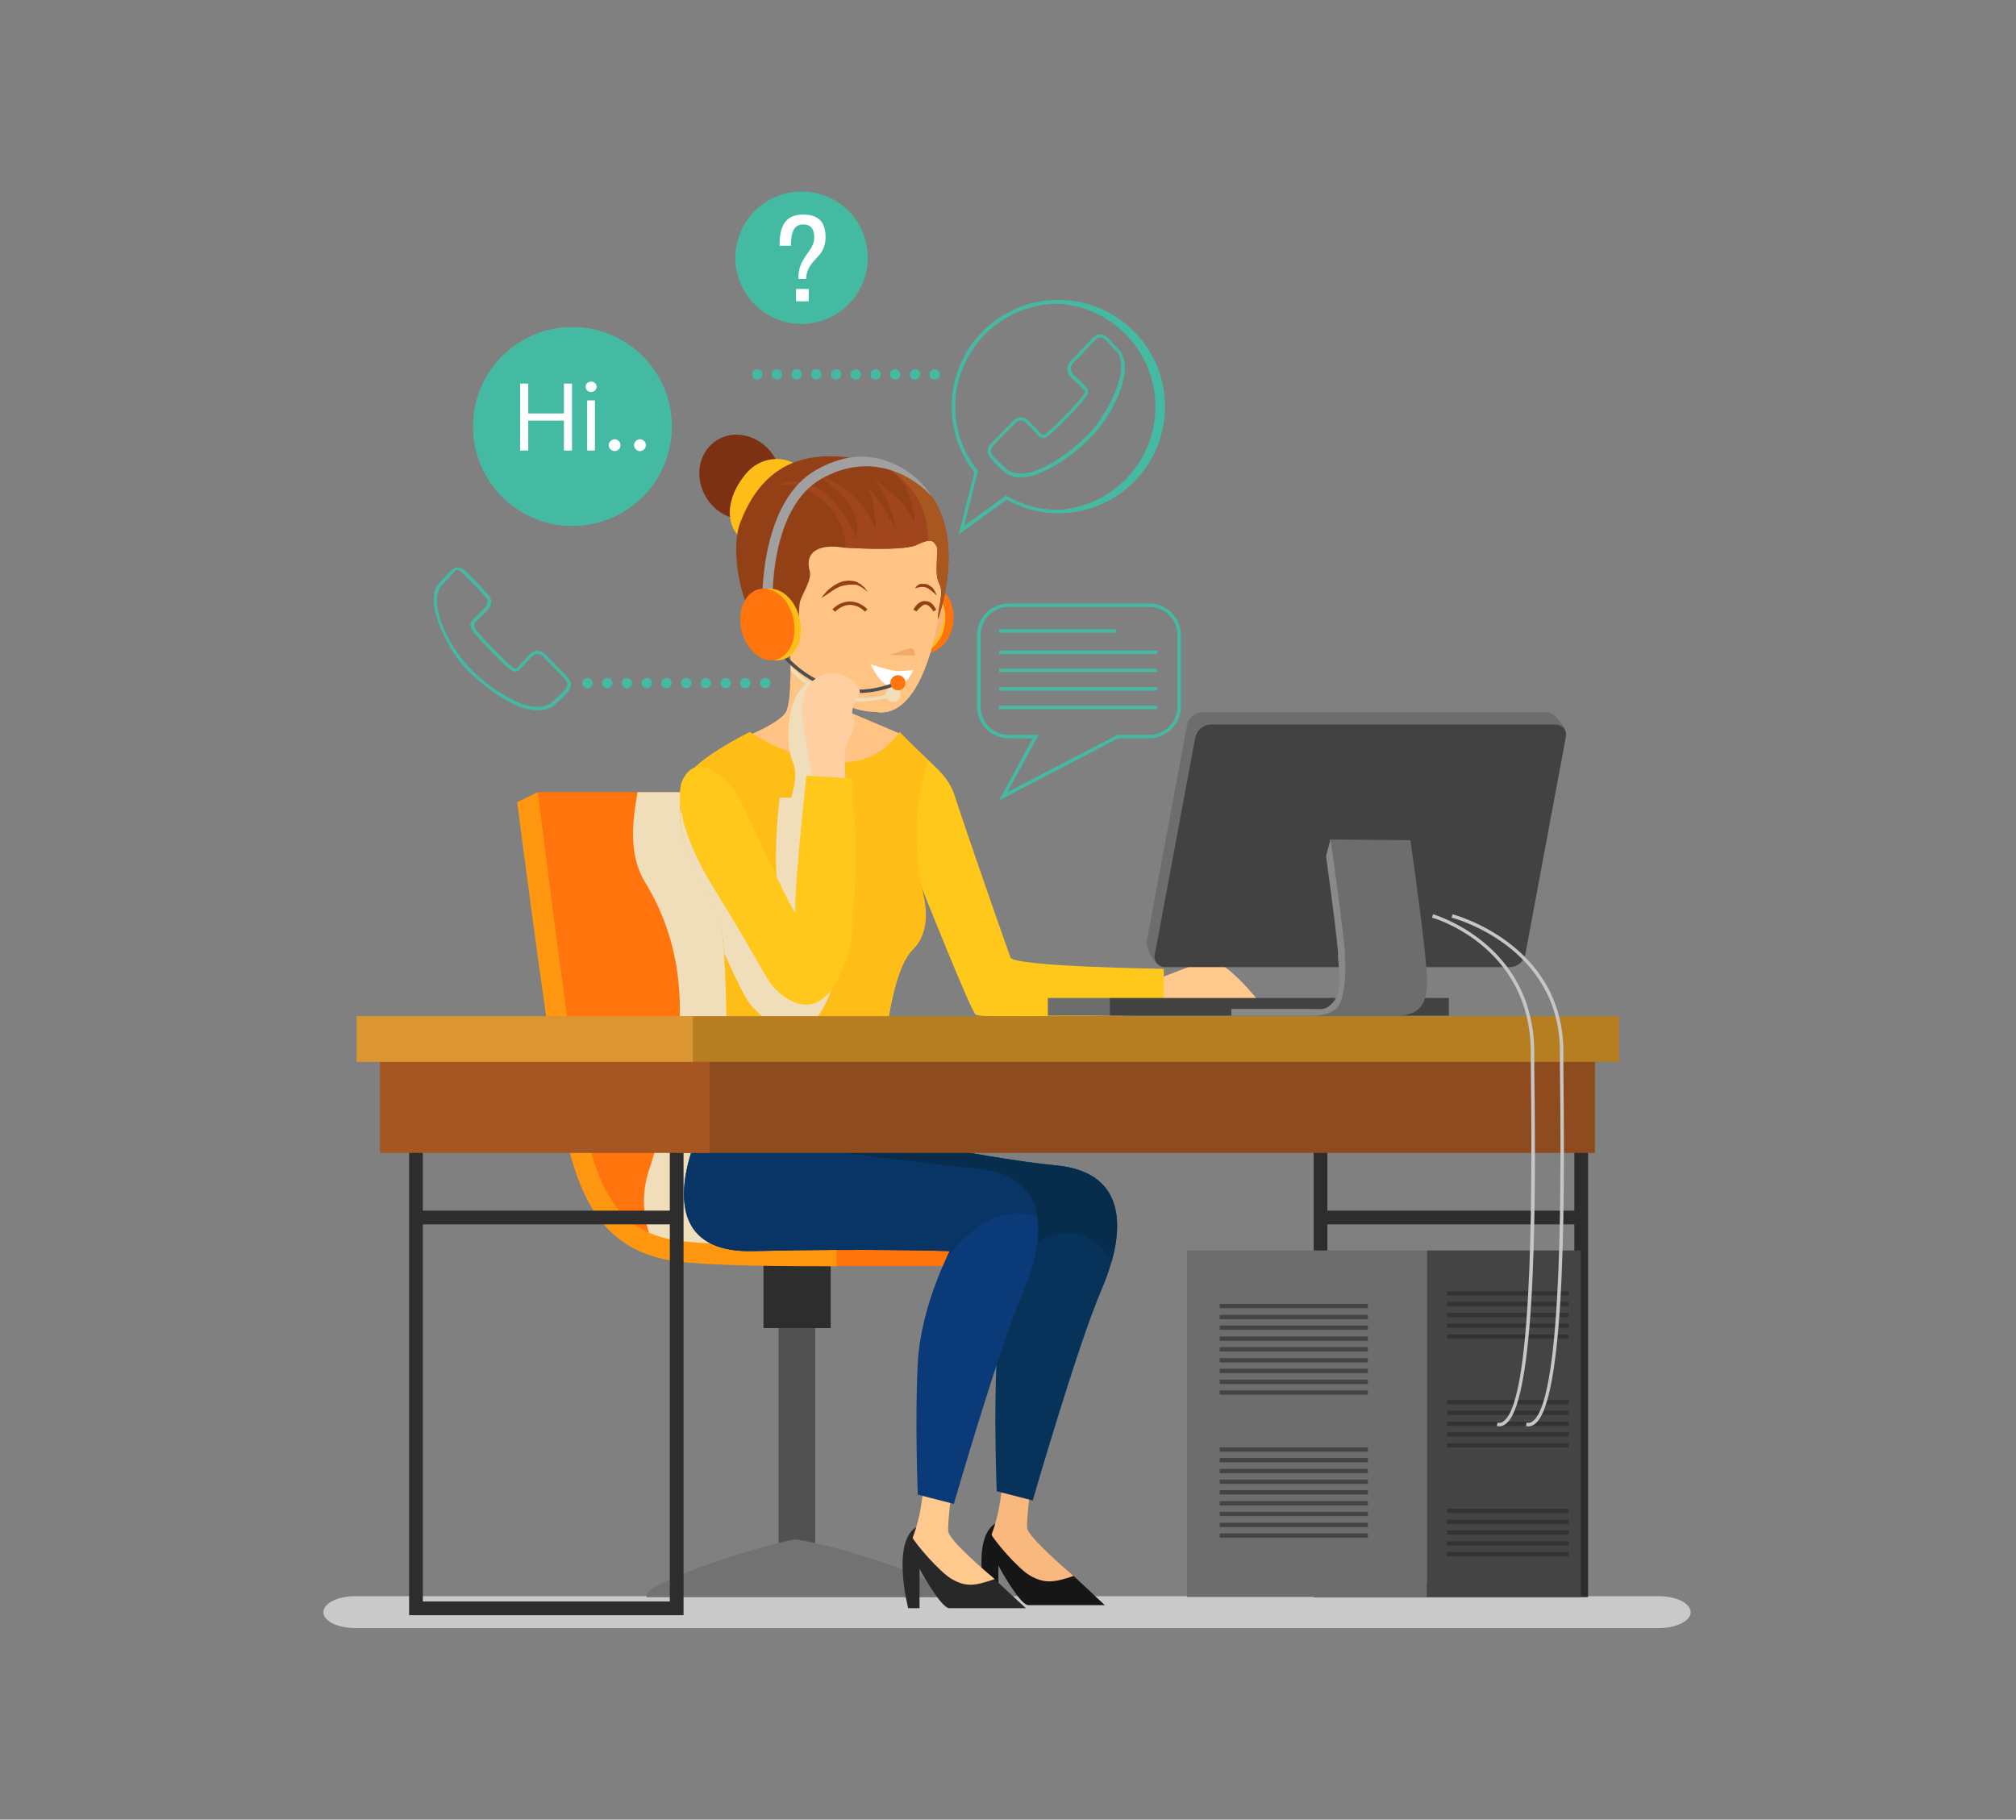 <svg width="421" height="380" viewBox="0 0 421 380" fill="none" xmlns="http://www.w3.org/2000/svg">
<rect x="0" y="0" width="421" height="380" fill="#808080" stroke="none"/>
<g clip-path="url(#clip0_715_3238)">
<path d="M208.643 167.149L215.663 154.183H210.649C208.901 154.183 207.225 153.489 205.989 152.253C204.753 151.017 204.059 149.341 204.059 147.593V132.622C204.059 130.874 204.753 129.197 205.989 127.961C207.225 126.726 208.901 126.031 210.649 126.031H240.018C241.766 126.031 243.443 126.726 244.678 127.961C245.914 129.197 246.609 130.874 246.609 132.622V147.593C246.59 149.335 245.89 151 244.658 152.232C243.426 153.464 241.761 154.164 240.018 154.183H233.5L208.643 167.149ZM210.649 126.748C209.091 126.748 207.597 127.366 206.495 128.468C205.394 129.57 204.775 131.064 204.775 132.622V147.593C204.775 149.151 205.394 150.645 206.495 151.746C207.597 152.848 209.091 153.467 210.649 153.467H216.881L210.362 165.43L233.357 153.467H240.018C241.576 153.467 243.07 152.848 244.172 151.746C245.274 150.645 245.892 149.151 245.892 147.593V132.622C245.892 131.064 245.274 129.57 244.172 128.468C243.07 127.366 241.576 126.748 240.018 126.748H210.649Z" fill="#45BAA3"/>
<path d="M233.071 131.402H208.645V132.119H233.071V131.402Z" fill="#45BAA3"/>
<path d="M241.667 135.846H208.645V136.562H241.667V135.846Z" fill="#45BAA3"/>
<path d="M241.667 139.643H208.645V140.359H241.667V139.643Z" fill="#45BAA3"/>
<path d="M241.667 143.51H208.645V144.226H241.667V143.51Z" fill="#45BAA3"/>
<path d="M241.667 147.379H208.645V148.095H241.667V147.379Z" fill="#45BAA3"/>
<g style="mix-blend-mode:multiply">
<path d="M353.057 336.705C353.057 338.495 350.12 340 346.396 340H74.189C70.464 340 67.527 338.495 67.527 336.705C67.527 334.842 70.464 333.338 74.189 333.338H346.396C350.12 333.338 353.057 334.842 353.057 336.705Z" fill="#C9C9C9"/>
</g>
<path d="M170.251 265.072H162.586V327.336H170.251V265.072Z" fill="#515151"/>
<path d="M135.004 333.553V333.195C135.004 329.971 163.944 321.232 166.379 321.519C174.689 322.665 197.826 329.971 197.826 333.195C197.837 333.319 197.813 333.443 197.755 333.553H135.004Z" fill="#727272"/>
<path d="M173.474 261.49H159.434V277.35H173.474V261.49Z" fill="#2D2D2D"/>
<path d="M218.458 260.846H170.965V264.406H218.458V260.846Z" fill="#FF740D"/>
<path d="M155.639 165.43H112.301C112.301 165.43 112.516 173.668 113.304 189.57C114.092 205.473 121.04 244.728 125.338 250.458C129.636 256.189 139.378 267.077 171.541 262.278C180.281 247.736 155.639 165.43 155.639 165.43Z" fill="#FF740D"/>
<g style="mix-blend-mode:multiply">
<path d="M155.638 165.43H133.145C131.927 172.306 131.282 179.112 135.079 184.842C146.54 204.183 141.526 224.957 135.795 243.582C134.831 246.15 134.385 248.884 134.484 251.626C134.582 254.368 135.223 257.063 136.368 259.556C143.317 262.851 154.133 264.857 171.54 262.278C180.279 247.736 155.638 165.43 155.638 165.43Z" fill="#EFDEB9"/>
</g>
<path d="M112.298 165.43C112.37 165.859 117.957 211.347 121.109 230.043C124.476 249.957 129.92 257.55 141.883 259.126C148.974 260.057 163.802 260.2 174.691 260.129V264.427H169.819C159.648 264.427 147.685 264.212 141.309 263.424C125.192 261.275 120.034 249.312 116.883 230.759C113.731 212.206 108.072 168.008 108 167.507L112.298 165.43Z" fill="#FF9810"/>
<path d="M242.17 204.256L251.697 200.602C255.207 199.241 262.943 209.198 262.943 209.198L240.594 210.273L242.17 204.256Z" fill="#FFC88D"/>
<path d="M199.047 127.609C199.62 131.549 197.543 135.417 194.391 136.277C191.239 137.136 188.231 134.629 187.658 130.689C187.084 126.749 189.162 122.881 192.314 122.093C195.466 121.305 198.474 123.741 199.047 127.609Z" fill="#FF740D"/>
<path d="M197.328 127.75C197.902 131.619 195.824 135.487 192.672 136.346C189.52 137.206 186.512 134.699 185.939 130.759C185.366 126.819 187.443 123.023 190.595 122.163C193.747 121.303 196.755 123.811 197.328 127.75Z" fill="#FFBD17"/>
<path d="M161.297 94.801C164.305 98.884 163.661 104.4 159.936 107.05C156.211 109.7 150.838 108.626 147.901 104.543C144.964 100.46 145.538 94.944 149.262 92.222C152.987 89.5 158.36 90.718 161.297 94.801Z" fill="#7C3212"/>
<path d="M168.171 98.883C171.108 102.966 170.678 110.631 166.953 113.281C163.229 115.932 156.71 115.502 153.773 111.419C150.836 107.336 153.057 101.82 156.208 98.453C159.36 95.087 165.163 94.728 168.171 98.883Z" fill="#FFBD17"/>
<path d="M177.414 141.434V148.741L187.872 153.182C187.872 153.182 180.279 168.798 169.033 168.942C157.786 169.085 153.202 167.437 154.205 163.927C155.207 160.417 156.425 153.54 156.425 153.54C156.425 153.54 162.729 150.962 164.09 148.741C165.451 146.52 165.021 135.775 165.021 135.775L177.414 141.434Z" fill="#FFC384"/>
<path d="M193.962 127.751C193.962 127.751 195.323 125.96 196.541 126.462C197.758 126.963 197.114 132.264 194.893 134.341C192.672 136.419 191.311 135.846 191.24 135.129C191.168 134.413 193.962 127.751 193.962 127.751Z" fill="#F7B274"/>
<path d="M196.682 123.096C196.037 132.193 192.169 150.316 182.857 148.669C172.183 148.525 165.163 136.491 165.163 136.491C165.163 136.491 161.009 135.918 160.579 130.832C160.149 125.746 162.155 124.242 163.444 125.961C163.014 121.806 165.521 113.712 165.521 113.712L193.315 110.775C196.324 110.488 196.968 118.869 196.682 123.096Z" fill="#FFC384"/>
<path d="M196.682 123.096C196.037 132.193 192.169 150.316 182.857 148.669C172.183 148.525 165.163 136.491 165.163 136.491C165.163 136.491 161.009 135.918 160.579 130.832C160.149 125.746 162.155 124.242 163.444 125.961C163.014 121.806 165.521 113.712 165.521 113.712L193.315 110.775C196.324 110.488 196.968 118.869 196.682 123.096Z" fill="#FFC384"/>
<path d="M181.781 138.711C181.781 138.711 185.864 140.072 187.297 140.144C188.446 140.137 189.594 140.065 190.735 139.929C190.735 139.929 186.867 148.811 181.781 138.711Z" fill="white"/>
<path d="M176.054 114.355C176.054 114.355 188.446 115.215 191.455 113.782C194.463 112.349 194.965 112.922 195.61 114.14C196.254 115.358 194.965 119.656 196.111 121.805C197.257 123.954 195.753 126.891 195.896 129.326C200.194 116.146 198.833 101.533 185.939 97.521C173.045 93.51 160.509 93.51 154.564 109.198C152.128 115.716 155.137 131.261 162.873 135.415C162.873 135.415 159.291 130.544 160.939 126.891C161.584 125.458 164.449 125.816 164.879 127.536C165.383 129.341 166.006 131.112 166.741 132.836C166.741 132.836 166.741 127.249 167.028 125.816C167.314 124.384 169.607 121.089 169.105 119.298C167.887 115.071 171.326 113.567 176.054 114.355Z" fill="#934016"/>
<path d="M187.298 99.169C189.708 102.117 191.001 105.821 190.951 109.628C189.662 105.043 185.436 102.25 181.926 99.671C185.364 102.608 186.08 107.121 187.37 111.06C185.221 107.479 183.788 103.897 180.923 101.748C183.072 104.613 182.355 108.195 183.072 111.06C180.923 105.33 176.625 101.032 170.178 98.883C174.476 101.748 180.206 106.046 178.774 112.493C176.768 106.476 170.464 98.668 163.301 100.96L162.871 101.39C164.357 101.12 165.888 101.244 167.312 101.748C172.255 103.826 176.481 108.052 176.625 114.356C179.06 114.499 188.874 115.072 191.453 113.783C192.196 113.384 192.992 113.095 193.817 112.923C193.864 110.283 193.301 107.668 192.17 105.282C191.039 102.896 189.372 100.804 187.298 99.169Z" fill="#A0451D"/>
<path d="M185.938 97.521L184.004 97.019C189.735 100.1 193.818 105.329 193.818 112.922C194.821 112.85 195.179 113.352 195.608 114.14C196.038 114.928 194.964 119.656 196.11 121.805C197.256 123.954 195.752 126.891 195.895 129.326C200.193 116.146 198.832 101.532 185.938 97.521Z" fill="#A85720"/>
<path d="M156.568 152.893C156.568 152.893 177.843 167.219 187.872 152.893C195.751 160.987 197.9 161.489 199.548 166.718C201.196 171.947 210.293 198.022 211.009 199.956C211.726 201.89 243.029 202.32 243.029 202.32V211.847C243.029 211.847 204.849 212.993 203.703 211.847C202.557 210.701 192.385 185.128 192.385 185.128C192.385 185.128 195.107 193.938 190.665 198.236C186.224 202.534 185.006 217.004 185.006 217.004L151.769 216.073C151.769 216.073 151.697 199.669 150.622 193.724C149.548 187.778 135.938 172.09 145.107 160.271C148.617 156.832 156.568 152.893 156.568 152.893Z" fill="#FFC81A"/>
<path d="M192.385 185.128C190.952 176.317 190.809 167.577 193.817 158.767C192.313 157.334 190.379 155.471 187.872 152.893C177.843 167.219 156.568 152.893 156.568 152.893C156.568 152.893 148.617 156.832 145.107 160.271C135.938 172.09 149.548 187.85 150.622 193.724C151.697 199.597 151.769 216.073 151.769 216.073L185.006 217.004C185.006 217.004 186.296 202.534 190.665 198.236C195.035 193.938 192.886 186.847 192.456 185.414L192.385 185.128Z" fill="#FFBD17"/>
<g style="mix-blend-mode:multiply">
<path d="M172.471 166.719H170.824L172.471 166.504C172.471 166.504 176.053 152.034 173.617 141.791C163.589 140 163.947 155.401 165.379 158.625C166.812 161.848 165.666 164.785 165.236 166.576H162.801C161.583 177.679 162.013 184.699 162.872 189.069C160.007 183.052 156.282 174.742 154.778 171.877C152.557 167.507 145.537 160.201 142.314 167.865C141.994 169.178 141.921 170.538 142.099 171.877C143.03 180.831 149.907 189.785 150.623 193.868C150.925 195.549 151.117 197.248 151.196 198.954C155.279 208.052 156.282 209.413 157.285 210.415C158.288 211.418 169.319 224.169 174.692 203.109C176.626 185.129 172.471 166.719 172.471 166.719Z" fill="#EFDEB9"/>
</g>
<path d="M159.219 124.313C159.219 123.454 159.29 104.471 170.394 98.167C176.912 94.442 182.356 94.8 187.156 97.093C190.279 98.597 192.912 100.957 194.749 103.898C190.881 99.385 181.855 94.084 171.468 100.029C161.081 105.975 161.368 124.098 161.368 124.313H159.219Z" fill="#A0A0A0"/>
<g style="mix-blend-mode:multiply">
<path d="M186.654 143.44C186.24 143.418 185.833 143.554 185.514 143.82C185.195 144.085 184.988 144.461 184.935 144.873C184.932 144.911 184.936 144.95 184.949 144.987C184.961 145.024 184.981 145.058 185.006 145.088C175.121 147.595 168.459 142.58 165.164 139.07V140.145C168.565 143.727 173.142 145.964 178.058 146.449C180.417 146.61 182.788 146.392 185.078 145.804C185.223 146.021 185.413 146.204 185.636 146.34C185.858 146.477 186.108 146.562 186.368 146.592C186.58 146.611 186.795 146.588 186.998 146.522C187.201 146.456 187.389 146.349 187.55 146.209C187.711 146.068 187.841 145.896 187.933 145.703C188.026 145.51 188.078 145.301 188.087 145.088C188.107 144.681 187.969 144.283 187.702 143.975C187.435 143.668 187.059 143.476 186.654 143.44Z" fill="#EFDEB9"/>
</g>
<path d="M179.204 144.726C168.674 144.726 162.585 136.13 162.441 135.987L163.086 135.629C163.158 135.701 172.04 148.165 186.653 142.577L186.868 143.222C184.432 144.204 181.831 144.714 179.204 144.726Z" fill="#4F4F4F"/>
<path d="M189.089 142.58C189.089 142.892 188.997 143.196 188.824 143.455C188.651 143.715 188.404 143.917 188.117 144.036C187.829 144.155 187.512 144.186 187.206 144.125C186.9 144.065 186.619 143.915 186.399 143.694C186.179 143.474 186.029 143.193 185.968 142.887C185.907 142.582 185.938 142.265 186.057 141.977C186.177 141.689 186.379 141.443 186.638 141.269C186.897 141.096 187.202 141.004 187.513 141.004C187.931 141.004 188.332 141.17 188.628 141.465C188.923 141.761 189.089 142.162 189.089 142.58Z" fill="#FF740D"/>
<path d="M166.953 129.113C167.956 133.196 166.308 137.064 163.3 137.781C160.291 138.497 157.139 135.703 156.208 131.62C155.277 127.537 156.853 123.669 159.861 123.024C162.87 122.379 166.022 125.03 166.953 129.113Z" fill="#FFBD17"/>
<path d="M165.666 129.113C166.598 133.196 164.95 137.064 162.013 137.781C159.076 138.497 155.781 135.703 154.85 131.62C153.918 127.537 155.566 123.669 158.575 123.024C161.583 122.379 164.735 125.03 165.666 129.113Z" fill="#FF740D"/>
<path d="M176.624 163.568C176.624 163.568 176.122 157.408 176.767 155.617C177.412 153.826 179.203 150.889 178.2 149.6C177.197 148.31 179.561 144.729 179.561 144.729C179.776 142.651 174.833 138.568 170.32 141.72C165.807 144.872 168.099 152.752 168.386 155.402C168.673 158.052 169.962 163.64 169.962 163.64L176.624 163.568Z" fill="#FFCEA1"/>
<path d="M142.311 163.424C142.311 163.424 139.732 170.301 148.901 185.201C158.07 200.101 160.219 204.757 161.437 206.046C162.655 207.336 172.397 217.866 177.769 196.806C178.912 185.423 178.96 173.957 177.912 162.565L168.385 161.992C165.663 187.851 165.878 191.648 166.38 191.075C164.589 189.069 157.067 171.806 154.775 167.436C152.483 163.066 145.534 155.76 142.311 163.424Z" fill="#FFC81A"/>
<path d="M180.633 127.751C180.214 127.295 179.705 126.933 179.137 126.686C178.57 126.439 177.957 126.314 177.338 126.318C176.218 126.425 175.175 126.934 174.401 127.751L173.828 127.249C174.752 126.282 176.004 125.695 177.338 125.602C178.05 125.599 178.756 125.744 179.409 126.028C180.062 126.311 180.65 126.727 181.135 127.249L180.633 127.751Z" fill="#934016"/>
<path d="M194.893 127.678C194.32 126.675 193.675 126.174 193.102 126.246C192.529 126.317 191.383 127.678 191.383 127.678L190.738 127.32C190.738 127.248 191.67 125.529 193.031 125.529C194.392 125.529 194.75 126.102 195.538 127.32L194.893 127.678Z" fill="#934016"/>
<path d="M171.539 124.886L171.826 124.456L172.685 123.453L173.33 122.88L174.118 122.307L175.121 121.734L176.124 121.376L177.27 121.232L178.416 121.376L178.917 121.519L179.347 121.805L179.777 122.02L180.063 122.307C180.286 122.434 180.481 122.605 180.636 122.808L180.995 123.31L181.281 123.668L180.923 123.381L180.493 123.023L179.849 122.593L179.49 122.379L179.132 122.235L178.702 122.092H177.341L176.338 122.235L175.336 122.522L174.476 122.952L173.688 123.453L172.972 123.954L171.539 124.886Z" fill="#934016"/>
<path d="M191.094 122.878C191.242 122.587 191.464 122.34 191.738 122.162L192.168 121.947H193.243L193.816 122.091L194.747 122.735L195.034 123.165L195.248 123.523L195.535 124.096C195.579 124.186 195.603 124.283 195.607 124.383L195.392 124.168L194.962 123.738L194.675 123.523L194.317 123.237C194.17 123.183 194.044 123.082 193.959 122.95L193.529 122.735L193.099 122.592C192.956 122.592 192.813 122.52 192.67 122.592C192.405 122.545 192.133 122.57 191.882 122.664C191.609 122.692 191.343 122.764 191.094 122.878Z" fill="#934016"/>
<path d="M185.793 136.776C185.793 136.776 188.945 135.63 190.019 135.415C191.094 135.2 191.022 136.919 191.022 136.919L185.793 136.776Z" fill="#F2AA68"/>
<path d="M230.706 335.201H214.732C212.941 335.201 208.5 326.963 208.5 326.963V335.201H206.136C206.136 335.201 202.554 321.447 207.855 318.152C212.798 324.814 223.973 328.897 223.973 328.897L230.706 335.201Z" fill="#161616"/>
<path d="M215.666 307.265C215.666 307.265 214.234 317.293 214.52 319.156C214.807 321.018 222.471 327.68 224.191 329.113C219.893 330.617 217.959 330.617 215.236 329.113C212.514 327.608 207.572 321.591 207.07 320.517C207.892 318.264 208.491 315.937 208.861 313.568C209.233 311.077 209.448 308.565 209.506 306.047L215.666 307.265Z" fill="#F9B87D"/>
<path d="M167.958 233.984C167.958 233.984 150.479 261.133 173.76 260.56C197.041 259.987 214.806 260.632 214.806 260.632C214.806 260.632 208.789 272.022 208.144 283.769C207.499 295.517 208.144 311.42 208.144 311.42L215.665 313.354C215.665 313.354 224.978 281.119 229.992 269.443C235.006 257.767 236.009 244.801 220.465 243.368C204.92 241.936 167.958 233.984 167.958 233.984Z" fill="#07335B"/>
<path d="M220.465 243.368C204.92 241.936 167.958 233.984 167.958 233.984C167.958 233.984 150.479 261.133 173.76 260.56C197.041 259.987 214.806 260.632 214.806 260.632C214.667 260.861 214.547 261.1 214.448 261.348C217.528 258.483 221.109 256.62 226.052 257.91C228.699 258.962 230.866 260.951 232.141 263.497C234.863 253.755 233.43 244.586 220.465 243.368Z" fill="#062E4C"/>
<path d="M214.23 335.846H198.256C196.465 335.846 192.023 327.608 192.023 327.608V335.846H189.66C189.66 335.846 186.078 322.093 191.379 318.869C196.321 325.459 207.496 329.614 207.496 329.614L214.23 335.846Z" fill="#282828"/>
<path d="M199.19 307.979C199.19 307.979 197.757 317.936 198.044 319.871C198.33 321.805 205.995 328.323 207.714 329.756C203.416 331.332 201.482 331.332 198.76 329.756C196.038 328.18 191.095 322.235 190.594 321.16C191.422 318.934 192.022 316.63 192.385 314.283C192.754 311.792 192.969 309.28 193.029 306.762L199.19 307.979Z" fill="#FFC88D"/>
<path d="M145.824 236.777C145.824 236.777 134.005 261.849 157.286 261.276C180.566 260.703 198.332 261.276 198.332 261.276C198.332 261.276 192.314 272.737 191.67 284.485C191.025 296.233 191.67 312.136 191.67 312.136L199.191 314.07C199.191 314.07 208.503 281.835 213.518 270.158C218.532 258.482 219.535 245.517 203.991 244.084C188.446 242.651 145.824 236.777 145.824 236.777Z" fill="#0A3A78"/>
<path d="M216.67 254.113C215.81 248.812 212.228 244.872 203.991 244.084C188.446 242.651 145.824 236.777 145.824 236.777C145.824 236.777 134.005 261.849 157.286 261.276C180.566 260.703 198.332 261.276 198.332 261.276L197.687 262.637C202.773 256.19 209.22 251.534 216.67 254.113Z" fill="#083566"/>
<path d="M141.312 217.006H86.871V335.874H141.312V217.006Z" stroke="#2D2D2D" stroke-width="2.865" stroke-miterlimit="10"/>
<path d="M141.31 252.822H86.152V255.688H141.31V252.822Z" fill="#2D2D2D"/>
<path d="M330.708 252.822H275.551V255.688H330.708V252.822Z" fill="#2D2D2D"/>
<path d="M330.203 217.006H275.762V332.099H330.203V217.006Z" stroke="#2D2D2D" stroke-width="2.865" stroke-miterlimit="10"/>
<path d="M333.071 217.006H141.309V240.767H333.071V217.006Z" fill="#8E4B1E"/>
<path d="M148.187 217.006H79.348V240.767H148.187V217.006Z" fill="#A55621"/>
<path d="M338.087 212.207H74.477V221.756H338.087V212.207Z" fill="#B77E21"/>
<path d="M144.677 212.207H74.477V221.756H144.677V212.207Z" fill="#DB9633"/>
<path d="M330.132 261.133H297.969V333.497H330.132V261.133Z" fill="#444444"/>
<path d="M297.974 261.133H247.902V333.497H297.974V261.133Z" fill="#6D6D6D"/>
<path d="M285.653 272.307H254.707V273.202H285.653V272.307Z" fill="#444444"/>
<path d="M285.653 274.598H254.707V275.493H285.653V274.598Z" fill="#444444"/>
<path d="M285.653 276.818H254.707V277.714H285.653V276.818Z" fill="#444444"/>
<path d="M285.653 279.111H254.707V280.007H285.653V279.111Z" fill="#444444"/>
<path d="M285.653 281.332H254.707V282.227H285.653V281.332Z" fill="#444444"/>
<path d="M285.653 283.625H254.707V284.52H285.653V283.625Z" fill="#444444"/>
<path d="M285.653 285.846H254.707V286.741H285.653V285.846Z" fill="#444444"/>
<path d="M285.653 288.139H254.707V289.034H285.653V288.139Z" fill="#444444"/>
<path d="M285.653 290.359H254.707V291.255H285.653V290.359Z" fill="#444444"/>
<path d="M327.557 269.654H302.199V270.55H327.557V269.654Z" fill="#333333"/>
<path d="M327.557 271.877H302.199V272.772H327.557V271.877Z" fill="#333333"/>
<path d="M327.557 274.17H302.199V275.065H327.557V274.17Z" fill="#333333"/>
<path d="M327.557 276.391H302.199V277.286H327.557V276.391Z" fill="#333333"/>
<path d="M327.557 278.684H302.199V279.579H327.557V278.684Z" fill="#333333"/>
<path d="M327.557 292.365H302.199V293.261H327.557V292.365Z" fill="#333333"/>
<path d="M327.557 294.586H302.199V295.481H327.557V294.586Z" fill="#333333"/>
<path d="M327.557 296.877H302.199V297.772H327.557V296.877Z" fill="#333333"/>
<path d="M327.557 299.098H302.199V299.993H327.557V299.098Z" fill="#333333"/>
<path d="M327.557 301.391H302.199V302.286H327.557V301.391Z" fill="#333333"/>
<path d="M327.557 315.072H302.199V315.968H327.557V315.072Z" fill="#333333"/>
<path d="M327.557 317.365H302.199V318.261H327.557V317.365Z" fill="#333333"/>
<path d="M327.557 319.584H302.199V320.479H327.557V319.584Z" fill="#333333"/>
<path d="M327.557 321.877H302.199V322.772H327.557V321.877Z" fill="#333333"/>
<path d="M327.557 324.096H302.199V324.991H327.557V324.096Z" fill="#333333"/>
<path d="M285.653 302.248H254.707V303.143H285.653V302.248Z" fill="#444444"/>
<path d="M285.653 304.471H254.707V305.366H285.653V304.471Z" fill="#444444"/>
<path d="M285.653 306.762H254.707V307.657H285.653V306.762Z" fill="#444444"/>
<path d="M285.653 308.982H254.707V309.878H285.653V308.982Z" fill="#444444"/>
<path d="M285.653 311.203H254.707V312.099H285.653V311.203Z" fill="#444444"/>
<path d="M285.653 313.496H254.707V314.392H285.653V313.496Z" fill="#444444"/>
<path d="M285.653 315.717H254.707V316.612H285.653V315.717Z" fill="#444444"/>
<path d="M285.653 318.01H254.707V318.905H285.653V318.01Z" fill="#444444"/>
<path d="M285.653 320.23H254.707V321.126H285.653V320.23Z" fill="#444444"/>
<path d="M302.558 208.41H231.641V212.099H302.558V208.41Z" fill="#424242"/>
<path d="M231.782 208.41H218.816V212.099H231.782V208.41Z" fill="#6D6D6D"/>
<path d="M239.449 196.661C239.234 198.165 241.383 201.89 242.887 201.89L313.732 199.311C314.472 199.29 315.182 199.015 315.743 198.533C316.303 198.05 316.681 197.389 316.812 196.661L327.056 153.466C327.271 151.962 324.549 148.738 323.116 148.738H251.053C250.305 148.756 249.585 149.029 249.012 149.51C248.439 149.992 248.047 150.655 247.901 151.389L239.449 196.661Z" fill="#6D6D6D"/>
<path d="M241.165 199.312C241.088 199.632 241.086 199.967 241.159 200.288C241.231 200.61 241.377 200.911 241.585 201.167C241.793 201.423 242.057 201.628 242.357 201.766C242.657 201.904 242.984 201.971 243.314 201.962H315.449C316.181 201.916 316.878 201.632 317.434 201.154C317.99 200.675 318.374 200.029 318.529 199.312L326.982 153.968C327.059 153.647 327.061 153.313 326.988 152.991C326.915 152.669 326.769 152.368 326.561 152.112C326.354 151.856 326.09 151.651 325.79 151.513C325.49 151.375 325.162 151.308 324.833 151.317H252.77C252.025 151.348 251.312 151.625 250.741 152.104C250.171 152.584 249.776 153.239 249.618 153.968L241.165 199.312Z" fill="#424242"/>
<path d="M294.534 175.46C294.534 175.46 297.041 193.01 297.614 199.457C298.187 205.904 299.19 212.136 291.525 212.136H274.691L278.775 210.202L280.494 206.119L277.772 175.316L294.534 175.46Z" fill="#6D6D6D"/>
<path d="M257.141 212.136H273.974C276.482 212.136 278.272 211.491 279.419 210.202C280.565 208.912 281.209 204.041 280.851 199.887V198.669C280.278 192.293 277.914 175.531 277.843 175.316L276.911 178.755C276.911 178.97 278.846 192.437 279.419 198.812V200.03C279.777 203.826 280.063 207.408 278.416 209.271C276.768 211.133 276.052 210.703 273.974 210.703H257.141V212.136Z" fill="#898989"/>
<path d="M313.087 297.88C313.616 297.86 314.123 297.658 314.52 297.307C321.182 292.006 320.68 244.943 320.394 222.307V219.37C320.107 196.949 299.477 191.003 299.262 190.932L299.047 191.648C299.262 191.648 319.391 197.45 319.677 219.37V222.307C319.892 243.081 320.465 291.648 314.09 296.734C313.913 296.906 313.695 297.029 313.456 297.092C313.218 297.154 312.967 297.155 312.729 297.092L312.586 297.808L313.087 297.88Z" fill="#C6C6C6"/>
<path d="M319.171 297.88C319.7 297.86 320.207 297.658 320.604 297.307C327.265 292.006 326.692 244.943 326.477 222.307V219.37C326.263 196.949 303.555 191.003 303.34 190.932L303.125 191.648C303.412 191.648 325.546 197.522 325.761 219.37V222.307C325.976 243.081 326.549 291.648 320.174 296.734C319.997 296.906 319.779 297.029 319.54 297.092C319.302 297.154 319.051 297.155 318.813 297.092L318.669 297.808L319.171 297.88Z" fill="#C6C6C6"/>
<path d="M112.229 148.309C110.9 148.311 109.584 148.043 108.361 147.521C104.135 145.802 99.55 142.077 96.9 139.211C94.249 136.346 88.59 126.891 91.312 122.163H91.384L93.891 119.441C94.966 118.223 96.183 118.223 97.401 119.441C98.619 120.658 101.412 123.524 101.914 124.168C102.415 124.813 103.347 125.888 101.556 127.678L100.195 129.04L99.192 130.042C99.192 130.114 99.12 130.114 99.12 130.186C99.12 130.257 98.69 130.687 99.693 131.905C100.696 133.123 105.209 137.922 107.072 139.355C107.501 139.713 107.788 139.713 108.146 139.283C108.606 138.72 109.109 138.193 109.65 137.707L110.653 136.633C110.855 136.404 111.103 136.221 111.381 136.095C111.659 135.97 111.96 135.905 112.265 135.905C112.57 135.905 112.871 135.97 113.149 136.095C113.427 136.221 113.675 136.404 113.877 136.633L118.533 141.432C119.751 142.721 119.106 143.939 118.39 144.727C117.46 145.709 116.48 146.642 115.453 147.521C114.478 148.092 113.357 148.366 112.229 148.309ZM91.957 122.593C89.378 126.962 94.249 135.2 97.401 138.71C100.553 142.22 104.493 145.157 108.647 146.876C109.783 147.347 111 147.591 112.229 147.593C113.214 147.671 114.197 147.419 115.023 146.876L117.888 144.154C118.891 143.08 118.461 142.363 118.031 141.862L113.375 137.062C113.231 136.902 113.055 136.773 112.857 136.687C112.659 136.6 112.445 136.557 112.229 136.561C112.024 136.558 111.82 136.602 111.634 136.689C111.448 136.775 111.284 136.903 111.155 137.062L110.152 138.137L108.647 139.641C108.544 139.805 108.404 139.943 108.239 140.045C108.075 140.148 107.889 140.211 107.696 140.232C107.504 140.253 107.309 140.23 107.126 140.165C106.944 140.099 106.778 139.994 106.642 139.856C104.708 138.423 100.41 133.839 99.12 132.263C97.831 130.687 98.189 130.186 98.547 129.684H98.619C98.907 129.242 99.271 128.854 99.693 128.538L100.983 127.177C102.2 126.031 101.914 125.243 101.341 124.598C100.768 123.954 98.332 121.375 96.9 119.942C95.467 118.509 95.252 118.939 94.392 119.942L91.957 122.593Z" fill="#45BAA3"/>
<path d="M122.684 143.725C123.277 143.725 123.758 143.244 123.758 142.651C123.758 142.057 123.277 141.576 122.684 141.576C122.09 141.576 121.609 142.057 121.609 142.651C121.609 143.244 122.09 143.725 122.684 143.725Z" fill="#45BAA3"/>
<path d="M126.84 143.725C127.434 143.725 127.915 143.244 127.915 142.651C127.915 142.057 127.434 141.576 126.84 141.576C126.247 141.576 125.766 142.057 125.766 142.651C125.766 143.244 126.247 143.725 126.84 143.725Z" fill="#45BAA3"/>
<path d="M130.922 143.725C131.516 143.725 131.997 143.244 131.997 142.651C131.997 142.057 131.516 141.576 130.922 141.576C130.329 141.576 129.848 142.057 129.848 142.651C129.848 143.244 130.329 143.725 130.922 143.725Z" fill="#45BAA3"/>
<path d="M135.078 143.725C135.672 143.725 136.153 143.244 136.153 142.651C136.153 142.057 135.672 141.576 135.078 141.576C134.485 141.576 134.004 142.057 134.004 142.651C134.004 143.244 134.485 143.725 135.078 143.725Z" fill="#45BAA3"/>
<path d="M139.16 143.725C139.754 143.725 140.235 143.244 140.235 142.651C140.235 142.057 139.754 141.576 139.16 141.576C138.567 141.576 138.086 142.057 138.086 142.651C138.086 143.244 138.567 143.725 139.16 143.725Z" fill="#45BAA3"/>
<path d="M143.317 143.725C143.91 143.725 144.391 143.244 144.391 142.651C144.391 142.057 143.91 141.576 143.317 141.576C142.723 141.576 142.242 142.057 142.242 142.651C142.242 143.244 142.723 143.725 143.317 143.725Z" fill="#45BAA3"/>
<path d="M147.399 143.725C147.992 143.725 148.473 143.244 148.473 142.651C148.473 142.057 147.992 141.576 147.399 141.576C146.805 141.576 146.324 142.057 146.324 142.651C146.324 143.244 146.805 143.725 147.399 143.725Z" fill="#45BAA3"/>
<path d="M151.555 143.725C152.148 143.725 152.629 143.244 152.629 142.651C152.629 142.057 152.148 141.576 151.555 141.576C150.962 141.576 150.48 142.057 150.48 142.651C150.48 143.244 150.962 143.725 151.555 143.725Z" fill="#45BAA3"/>
<path d="M155.637 143.725C156.23 143.725 156.711 143.244 156.711 142.651C156.711 142.057 156.23 141.576 155.637 141.576C155.044 141.576 154.562 142.057 154.562 142.651C154.562 143.244 155.044 143.725 155.637 143.725Z" fill="#45BAA3"/>
<path d="M159.793 143.725C160.387 143.725 160.868 143.244 160.868 142.651C160.868 142.057 160.387 141.576 159.793 141.576C159.2 141.576 158.719 142.057 158.719 142.651C158.719 143.244 159.2 143.725 159.793 143.725Z" fill="#45BAA3"/>
<path d="M159.218 78.182C159.218 78.467 159.105 78.74 158.903 78.942C158.702 79.143 158.429 79.256 158.144 79.256C158 79.267 157.855 79.247 157.72 79.196C157.585 79.146 157.462 79.067 157.36 78.965C157.258 78.864 157.179 78.741 157.129 78.605C157.079 78.47 157.058 78.326 157.069 78.182C157.069 77.897 157.182 77.624 157.384 77.422C157.585 77.221 157.859 77.107 158.144 77.107C158.429 77.107 158.702 77.221 158.903 77.422C159.105 77.624 159.218 77.897 159.218 78.182Z" fill="#45BAA3"/>
<path d="M163.301 78.182C163.312 78.326 163.292 78.47 163.241 78.605C163.191 78.741 163.112 78.864 163.01 78.965C162.908 79.067 162.786 79.146 162.65 79.196C162.515 79.247 162.371 79.267 162.227 79.256C161.942 79.256 161.669 79.143 161.467 78.942C161.266 78.74 161.152 78.467 161.152 78.182C161.152 77.897 161.266 77.624 161.467 77.422C161.669 77.221 161.942 77.107 162.227 77.107C162.512 77.107 162.785 77.221 162.987 77.422C163.188 77.624 163.301 77.897 163.301 78.182Z" fill="#45BAA3"/>
<path d="M167.456 78.182C167.456 78.467 167.343 78.74 167.142 78.942C166.94 79.143 166.667 79.256 166.382 79.256C166.238 79.267 166.094 79.247 165.958 79.196C165.823 79.146 165.7 79.067 165.598 78.965C165.496 78.864 165.418 78.741 165.367 78.605C165.317 78.47 165.297 78.326 165.307 78.182C165.307 77.897 165.421 77.624 165.622 77.422C165.824 77.221 166.097 77.107 166.382 77.107C166.667 77.107 166.94 77.221 167.142 77.422C167.343 77.624 167.456 77.897 167.456 78.182Z" fill="#45BAA3"/>
<path d="M171.536 78.182C171.546 78.326 171.526 78.47 171.476 78.605C171.426 78.741 171.347 78.864 171.245 78.965C171.143 79.067 171.02 79.146 170.885 79.196C170.75 79.247 170.605 79.267 170.461 79.256C170.176 79.256 169.903 79.143 169.701 78.942C169.5 78.74 169.387 78.467 169.387 78.182C169.387 77.897 169.5 77.624 169.701 77.422C169.903 77.221 170.176 77.107 170.461 77.107C170.746 77.107 171.02 77.221 171.221 77.422C171.423 77.624 171.536 77.897 171.536 78.182Z" fill="#45BAA3"/>
<path d="M175.695 78.182C175.695 78.467 175.582 78.74 175.38 78.942C175.179 79.143 174.905 79.256 174.62 79.256C174.476 79.267 174.332 79.247 174.197 79.196C174.061 79.146 173.939 79.067 173.837 78.965C173.735 78.864 173.656 78.741 173.606 78.605C173.555 78.47 173.535 78.326 173.546 78.182C173.546 77.897 173.659 77.624 173.86 77.422C174.062 77.221 174.335 77.107 174.62 77.107C174.905 77.107 175.179 77.221 175.38 77.422C175.582 77.624 175.695 77.897 175.695 78.182Z" fill="#45BAA3"/>
<path d="M179.778 78.182C179.789 78.326 179.768 78.47 179.718 78.605C179.668 78.741 179.589 78.864 179.487 78.965C179.385 79.067 179.262 79.146 179.127 79.196C178.992 79.247 178.847 79.267 178.703 79.256C178.418 79.256 178.145 79.143 177.944 78.942C177.742 78.74 177.629 78.467 177.629 78.182C177.629 77.897 177.742 77.624 177.944 77.422C178.145 77.221 178.418 77.107 178.703 77.107C178.988 77.107 179.262 77.221 179.463 77.422C179.665 77.624 179.778 77.897 179.778 78.182Z" fill="#45BAA3"/>
<path d="M183.929 78.182C183.929 78.467 183.816 78.74 183.614 78.942C183.413 79.143 183.14 79.256 182.855 79.256C182.711 79.267 182.566 79.247 182.431 79.196C182.296 79.146 182.173 79.067 182.071 78.965C181.969 78.864 181.89 78.741 181.84 78.605C181.79 78.47 181.769 78.326 181.78 78.182C181.78 77.897 181.893 77.624 182.095 77.422C182.296 77.221 182.57 77.107 182.855 77.107C183.14 77.107 183.413 77.221 183.614 77.422C183.816 77.624 183.929 77.897 183.929 78.182Z" fill="#45BAA3"/>
<path d="M188.012 78.182C188.023 78.326 188.003 78.47 187.952 78.605C187.902 78.741 187.823 78.864 187.721 78.965C187.619 79.067 187.497 79.146 187.361 79.196C187.226 79.247 187.082 79.267 186.938 79.256C186.653 79.256 186.38 79.143 186.178 78.942C185.976 78.74 185.863 78.467 185.863 78.182C185.863 77.897 185.976 77.624 186.178 77.422C186.38 77.221 186.653 77.107 186.938 77.107C187.223 77.107 187.496 77.221 187.698 77.422C187.899 77.624 188.012 77.897 188.012 78.182Z" fill="#45BAA3"/>
<path d="M192.167 78.182C192.167 78.467 192.054 78.74 191.853 78.942C191.651 79.143 191.378 79.256 191.093 79.256C190.949 79.267 190.805 79.247 190.669 79.196C190.534 79.146 190.411 79.067 190.309 78.965C190.207 78.864 190.129 78.741 190.078 78.605C190.028 78.47 190.008 78.326 190.018 78.182C190.018 77.897 190.132 77.624 190.333 77.422C190.535 77.221 190.808 77.107 191.093 77.107C191.378 77.107 191.651 77.221 191.853 77.422C192.054 77.624 192.167 77.897 192.167 78.182Z" fill="#45BAA3"/>
<path d="M196.251 78.182C196.261 78.326 196.241 78.47 196.191 78.605C196.14 78.741 196.062 78.864 195.96 78.965C195.858 79.067 195.735 79.146 195.6 79.196C195.464 79.247 195.32 79.267 195.176 79.256C194.891 79.256 194.618 79.143 194.416 78.942C194.215 78.74 194.102 78.467 194.102 78.182C194.102 77.897 194.215 77.624 194.416 77.422C194.618 77.221 194.891 77.107 195.176 77.107C195.461 77.107 195.734 77.221 195.936 77.422C196.137 77.624 196.251 77.897 196.251 78.182Z" fill="#45BAA3"/>
<path d="M200.192 111.632L203.487 98.666C200.376 94.703 198.701 89.802 198.735 84.763C198.769 79.725 200.509 74.847 203.673 70.926C206.836 67.004 211.235 64.271 216.152 63.171C221.069 62.072 226.214 62.672 230.746 64.874C235.278 67.075 238.93 70.747 241.106 75.292C243.282 79.836 243.853 84.984 242.726 89.894C241.599 94.805 238.841 99.189 234.902 102.33C230.963 105.472 226.075 107.185 221.037 107.191C217.245 107.184 213.518 106.197 210.22 104.325L200.192 111.632ZM221.037 63.423C215.331 63.423 209.857 65.684 205.816 69.713C201.774 73.741 199.494 79.207 199.475 84.913C199.452 89.791 201.123 94.525 204.203 98.308V98.451L201.338 109.841L210.077 103.466L210.292 103.609C213.535 105.488 217.217 106.476 220.965 106.474C226.46 106.157 231.625 103.751 235.402 99.749C239.18 95.747 241.285 90.452 241.285 84.948C241.285 79.445 239.18 74.15 235.402 70.148C231.625 66.146 226.46 63.74 220.965 63.423H221.037Z" fill="#45BAA3"/>
<path d="M210.005 98.811C208.965 97.92 207.984 96.963 207.068 95.946C206.351 95.158 205.707 94.011 206.924 92.65L211.58 87.851C212 87.427 212.561 87.172 213.156 87.135C213.472 87.137 213.783 87.209 214.068 87.345C214.353 87.481 214.604 87.678 214.804 87.923L215.807 88.926L217.311 90.501C217.669 90.931 217.884 90.931 218.386 90.573C220.248 89.212 224.546 84.628 225.764 83.123C226.982 81.619 226.552 81.691 226.337 81.404H226.265L225.262 80.33L223.901 79.04C222.111 77.178 223.185 75.888 223.543 75.459L228.056 70.731C229.274 69.513 230.492 69.513 231.566 70.802L234.073 73.524C236.867 78.181 231.853 86.92 228.558 90.501C225.262 94.083 221.323 97.092 217.096 98.811C215.877 99.354 214.562 99.646 213.228 99.671C212.089 99.738 210.958 99.437 210.005 98.811ZM231.065 71.16C230.205 70.229 229.489 70.229 228.558 71.16L224.116 75.817C223.543 76.461 223.185 77.249 224.403 78.467L225.764 79.757L226.838 80.903H226.91C227.268 81.404 227.555 82.049 226.337 83.481C225.119 84.914 220.749 89.642 218.815 91.075C218.677 91.217 218.51 91.328 218.325 91.399C218.14 91.47 217.941 91.5 217.743 91.486C217.545 91.473 217.353 91.416 217.179 91.32C217.006 91.224 216.855 91.091 216.738 90.931C216.307 90.366 215.828 89.838 215.305 89.355L214.302 88.281C213.99 87.987 213.585 87.809 213.156 87.779C212.948 87.799 212.746 87.86 212.562 87.958C212.377 88.056 212.214 88.191 212.082 88.353C211.007 89.355 207.927 92.507 207.426 93.08C206.924 93.653 206.566 94.298 207.569 95.373C208.461 96.367 209.418 97.3 210.434 98.166C211.277 98.67 212.247 98.918 213.228 98.883C214.462 98.854 215.678 98.587 216.81 98.095C220.893 96.447 225.406 92.794 227.984 89.928C230.563 87.063 236.007 78.181 233.5 73.811L231.065 71.16Z" fill="#45BAA3"/>
<path d="M140.309 89.069C140.309 93.177 139.091 97.194 136.808 100.61C134.525 104.026 131.281 106.689 127.485 108.261C123.689 109.833 119.512 110.245 115.483 109.443C111.453 108.641 107.751 106.663 104.846 103.758C101.941 100.852 99.962 97.151 99.161 93.121C98.359 89.092 98.771 84.915 100.343 81.119C101.915 77.323 104.578 74.079 107.994 71.796C111.41 69.513 115.427 68.295 119.535 68.295C125.045 68.295 130.329 70.484 134.225 74.379C138.12 78.275 140.309 83.559 140.309 89.069Z" fill="#45BAA3"/>
<path d="M108.618 94.09V80.118H110.31V86.34H117.76V80.118H119.452V94.09H117.76V87.841H110.31V94.09H108.618ZM122.621 94.09V83.611H124.231V94.09H122.621ZM123.44 81.864C123.126 81.864 122.855 81.757 122.628 81.543C122.405 81.33 122.293 81.073 122.293 80.772C122.293 80.472 122.405 80.215 122.628 80.001C122.855 79.788 123.126 79.681 123.44 79.681C123.753 79.681 124.022 79.788 124.245 80.001C124.472 80.215 124.586 80.472 124.586 80.772C124.586 81.073 124.472 81.33 124.245 81.543C124.022 81.757 123.753 81.864 123.44 81.864ZM128.353 94.199C128.017 94.199 127.728 94.079 127.487 93.837C127.246 93.596 127.125 93.308 127.125 92.971C127.125 92.634 127.246 92.346 127.487 92.105C127.728 91.863 128.017 91.743 128.353 91.743C128.69 91.743 128.979 91.863 129.22 92.105C129.461 92.346 129.581 92.634 129.581 92.971C129.581 93.194 129.525 93.398 129.411 93.585C129.302 93.772 129.154 93.922 128.967 94.035C128.785 94.144 128.581 94.199 128.353 94.199ZM133.644 94.199C133.308 94.199 133.019 94.079 132.778 93.837C132.537 93.596 132.416 93.308 132.416 92.971C132.416 92.634 132.537 92.346 132.778 92.105C133.019 91.863 133.308 91.743 133.644 91.743C133.981 91.743 134.27 91.863 134.511 92.105C134.752 92.346 134.872 92.634 134.872 92.971C134.872 93.194 134.815 93.398 134.702 93.585C134.593 93.772 134.445 93.922 134.258 94.035C134.076 94.144 133.872 94.199 133.644 94.199Z" fill="white"/>
<path d="M181.213 53.825C181.213 56.563 180.4 59.239 178.878 61.514C177.356 63.789 175.192 65.561 172.662 66.605C170.131 67.649 167.348 67.919 164.664 67.379C161.98 66.84 159.517 65.516 157.586 63.576C155.656 61.635 154.345 59.165 153.819 56.478C153.294 53.792 153.578 51.01 154.636 48.485C155.693 45.96 157.476 43.806 159.759 42.295C162.042 40.785 164.722 39.986 167.459 40C169.272 40 171.066 40.358 172.739 41.054C174.413 41.75 175.932 42.769 177.21 44.054C178.488 45.339 179.5 46.863 180.187 48.54C180.874 50.217 181.222 52.013 181.213 53.825Z" fill="#45BAA3"/>
<path d="M165.165 51.319H162.801V51.033C162.801 47.38 163.947 44.801 167.672 44.801C171.397 44.801 172.4 46.878 172.4 49.529C172.4 54.113 168.603 53.827 168.317 58.268H166.741C166.526 53.827 170.036 52.537 170.036 49.672C170.036 48.024 169.534 46.878 167.672 46.878C165.809 46.878 165.165 48.526 165.165 51.319ZM168.89 62.924H166.239V60.345H168.89V62.924Z" fill="white"/>
</g>
<defs>
<clipPath id="clip0_715_3238">
<rect width="285.602" height="300" fill="white" transform="translate(67.531 40)"/>
</clipPath>
</defs>
</svg>
